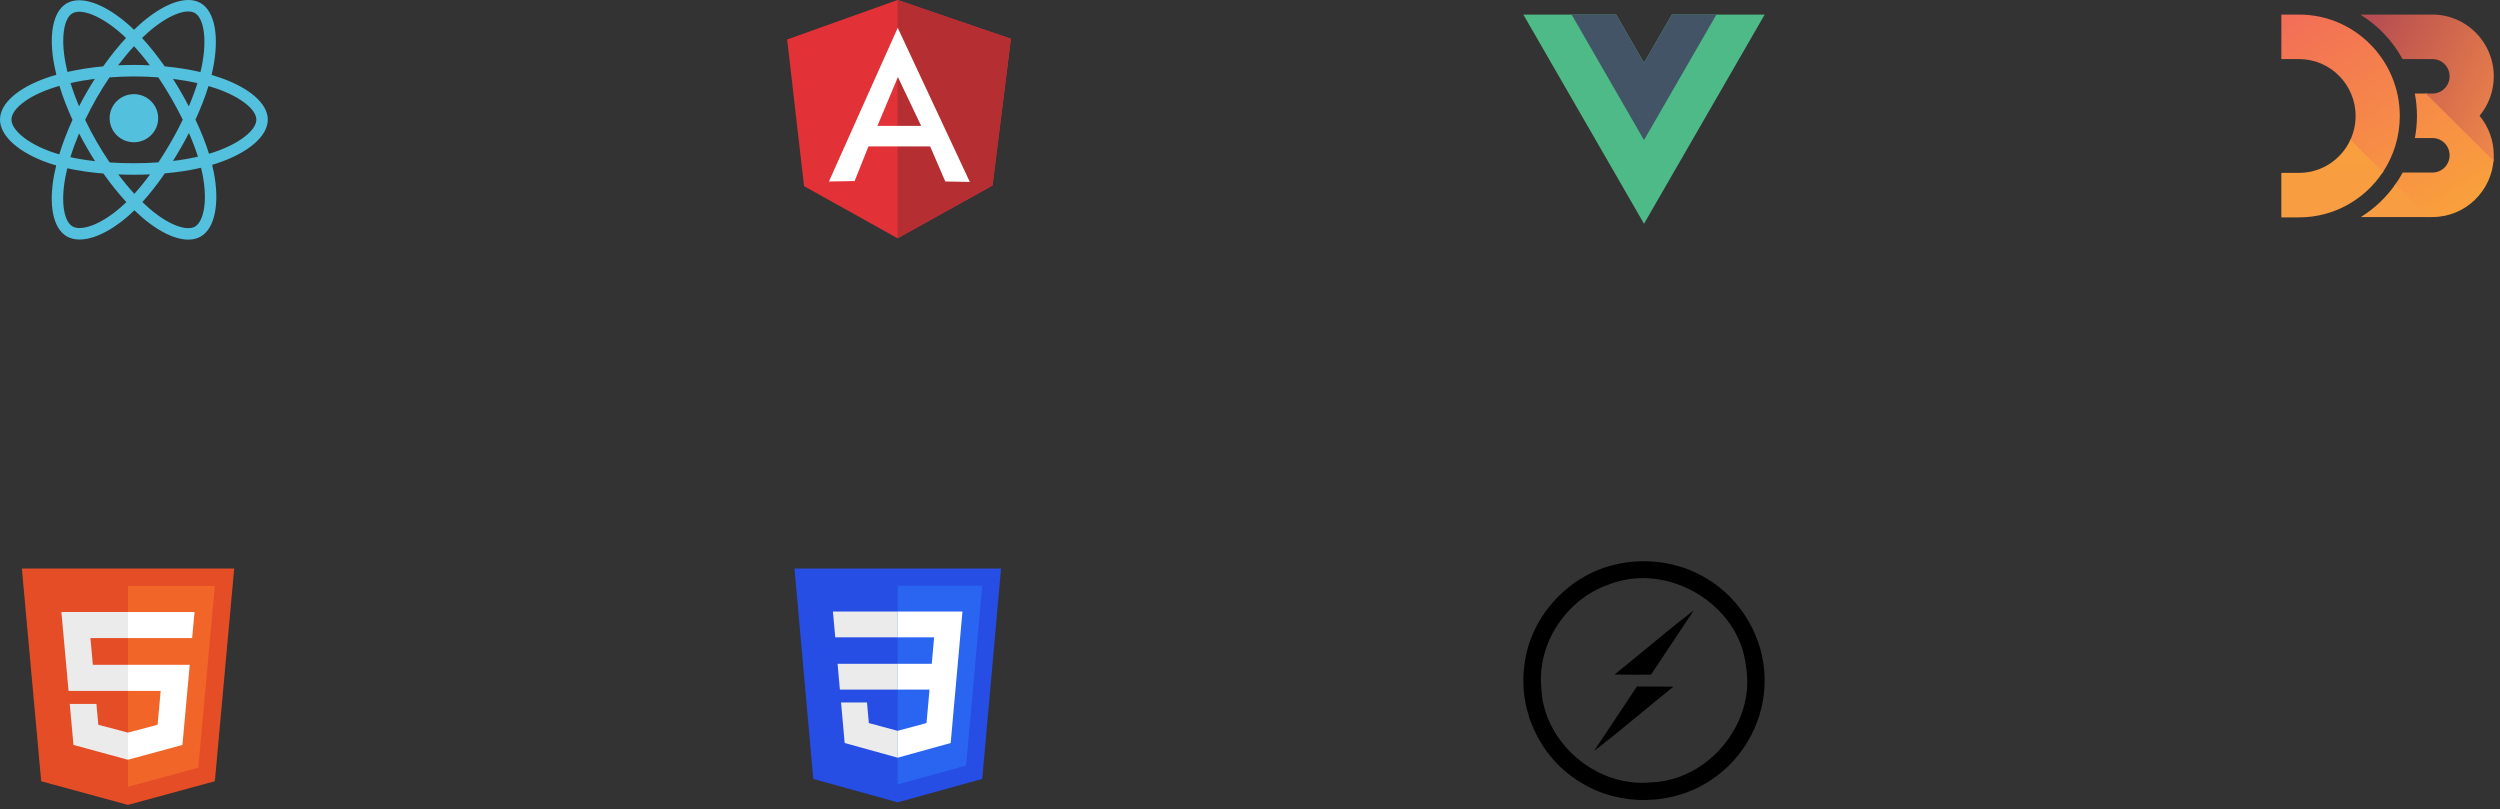 <svg width="343" height="111" viewBox="0 0 343 111" fill="none" xmlns="http://www.w3.org/2000/svg">
<rect x="0" y="0" width="343" height="111" fill="#333333" stroke="none"/>
<path fill-rule="evenodd" clip-rule="evenodd" d="M30.209 10.657C29.818 10.522 29.423 10.397 29.026 10.282C29.092 10.012 29.153 9.742 29.209 9.47C30.104 5.099 29.519 1.578 27.52 0.418C25.603 -0.693 22.468 0.466 19.302 3.237C18.991 3.511 18.686 3.792 18.388 4.081C18.188 3.889 17.985 3.7 17.779 3.516C14.461 0.553 11.135 -0.696 9.138 0.467C7.223 1.582 6.656 4.892 7.462 9.035C7.543 9.445 7.633 9.853 7.734 10.259C7.263 10.393 6.809 10.537 6.374 10.689C2.484 12.053 0 14.191 0 16.408C0 18.699 2.667 20.996 6.718 22.389C7.047 22.501 7.378 22.605 7.712 22.701C7.604 23.138 7.507 23.578 7.423 24.02C6.655 28.091 7.255 31.323 9.165 32.431C11.137 33.575 14.448 32.399 17.672 29.565C17.927 29.341 18.182 29.103 18.438 28.854C18.761 29.167 19.092 29.471 19.432 29.766C22.554 32.468 25.638 33.56 27.546 32.449C29.517 31.301 30.157 27.829 29.326 23.604C29.262 23.282 29.189 22.952 29.105 22.616C29.338 22.547 29.566 22.476 29.789 22.402C34.001 20.998 36.741 18.729 36.741 16.408C36.741 14.183 34.177 12.031 30.209 10.657ZM27.672 9.152C28.445 5.378 27.966 2.5 26.736 1.786C25.581 1.116 23.046 2.053 20.333 4.428C20.045 4.681 19.763 4.94 19.488 5.207C20.538 6.345 21.584 7.66 22.594 9.106C24.327 9.269 25.982 9.533 27.506 9.886C27.566 9.643 27.621 9.398 27.672 9.152ZM9.925 1.833C8.771 2.505 8.312 5.182 9.003 8.732V8.732C9.077 9.113 9.162 9.493 9.255 9.87C10.776 9.524 12.43 9.265 14.158 9.104C15.166 7.673 16.221 6.361 17.288 5.208C17.104 5.031 16.92 4.86 16.737 4.696C13.872 2.138 11.154 1.117 9.925 1.833ZM7.226 20.895C5.435 20.279 3.955 19.478 2.941 18.605C2.03 17.82 1.569 17.041 1.569 16.408C1.569 15.063 3.564 13.346 6.891 12.18C7.308 12.034 7.73 11.9 8.155 11.78C8.615 13.284 9.218 14.856 9.946 16.447C9.209 18.061 8.597 19.658 8.133 21.18C7.828 21.093 7.526 20.997 7.226 20.895ZM29.295 20.904C29.094 20.97 28.888 21.035 28.678 21.098C28.213 19.617 27.585 18.043 26.817 16.416C27.55 14.828 28.154 13.274 28.606 11.803C28.981 11.912 29.346 12.028 29.698 12.149C33.098 13.326 35.172 15.067 35.172 16.408C35.172 17.837 32.932 19.691 29.295 20.904H29.295ZM27.786 23.911C28.154 25.779 28.206 27.468 27.963 28.788C27.744 29.975 27.304 30.765 26.76 31.082C25.602 31.756 23.126 30.88 20.455 28.569C20.149 28.304 19.841 28.021 19.531 27.722C20.567 26.583 21.601 25.259 22.611 23.788C24.387 23.63 26.066 23.371 27.587 23.017C27.662 23.321 27.729 23.619 27.786 23.911ZM9.949 31.063C10.494 31.379 11.395 31.368 12.526 30.966H12.526C13.785 30.519 15.213 29.63 16.639 28.376C16.878 28.166 17.111 27.95 17.339 27.728C16.266 26.57 15.201 25.247 14.185 23.809C12.405 23.663 10.739 23.422 9.234 23.088C9.133 23.494 9.044 23.903 8.966 24.315C8.308 27.796 8.79 30.391 9.949 31.063ZM24.851 12.668C24.492 12.044 24.119 11.428 23.734 10.82C24.906 10.969 26.029 11.166 27.084 11.409C26.767 12.429 26.373 13.497 25.908 14.591C25.569 13.943 25.216 13.302 24.851 12.668ZM20.55 8.961C19.837 8.006 19.112 7.125 18.388 6.336C17.653 7.134 16.922 8.014 16.208 8.96C17.655 8.892 19.104 8.893 20.55 8.961ZM11.884 12.678C11.523 13.307 11.177 13.944 10.847 14.589C10.389 13.499 9.998 12.427 9.679 11.392C10.727 11.156 11.845 10.963 13.01 10.817C12.62 11.428 12.245 12.049 11.884 12.678ZM9.657 21.565C10.706 21.794 11.84 21.977 13.043 22.113C12.644 21.489 12.259 20.856 11.89 20.215C11.528 19.586 11.181 18.948 10.848 18.302C10.382 19.416 9.982 20.511 9.657 21.565ZM18.432 26.592C17.688 25.784 16.946 24.891 16.221 23.931C16.924 23.959 17.642 23.973 18.371 23.973C19.12 23.973 19.86 23.956 20.589 23.923C19.873 24.901 19.151 25.796 18.432 26.592ZM27.157 21.497C26.828 20.461 26.414 19.372 25.923 18.246C25.582 18.906 25.227 19.559 24.858 20.204C24.494 20.838 24.118 21.465 23.73 22.084C24.941 21.938 26.091 21.741 27.157 21.497ZM23.498 19.415C22.941 20.387 22.354 21.341 21.735 22.276C20.645 22.354 19.519 22.394 18.371 22.394C17.227 22.394 16.115 22.358 15.044 22.289C14.41 21.357 13.811 20.401 13.249 19.424C12.689 18.451 12.166 17.458 11.681 16.446C12.165 15.434 12.686 14.44 13.244 13.467V13.467C13.802 12.494 14.396 11.543 15.025 10.615C16.118 10.532 17.238 10.488 18.371 10.488C19.509 10.488 20.63 10.532 21.723 10.616C22.346 11.542 22.936 12.49 23.493 13.459C24.053 14.43 24.581 15.418 25.077 16.424C24.586 17.439 24.059 18.437 23.498 19.415H23.498ZM21.701 16.217C21.701 14.394 20.21 12.917 18.37 12.917C16.531 12.917 15.04 14.394 15.04 16.217C15.04 18.039 16.531 19.517 18.37 19.517C20.21 19.517 21.701 18.039 21.701 16.217Z" fill="#53C1DE"/>
<path d="M342.101 22.156C342.114 22.028 342.124 21.899 342.131 21.769C342.14 21.616 332.956 12.834 332.956 12.834H332.736C332.736 12.834 342.045 22.729 342.101 22.156V22.156Z" fill="url(#paint0_linear_3741_38952)"/>
<path d="M322.507 19.111C322.494 19.138 322.482 19.165 322.47 19.192C322.457 19.22 322.443 19.248 322.43 19.276C322.137 19.891 326.529 24.217 326.882 23.692C326.898 23.669 326.914 23.644 326.93 23.621C326.948 23.593 326.966 23.567 326.983 23.539C327.266 23.107 322.632 18.83 322.507 19.111Z" fill="url(#paint1_linear_3741_38952)"/>
<path d="M328.712 25.193C328.699 25.221 328.611 25.372 328.53 25.451C328.517 25.479 332.817 29.777 332.817 29.777H333.204C333.205 29.777 329.167 25.375 328.712 25.193V25.193Z" fill="url(#paint2_linear_3741_38952)"/>
<path fill-rule="evenodd" clip-rule="evenodd" d="M313 2H315.445C323.057 2 329.251 8.241 329.251 15.911C329.251 18.761 328.395 21.412 326.93 23.62L322.47 19.191C322.93 18.193 323.189 17.082 323.189 15.911C323.189 11.608 319.715 8.107 315.445 8.107H313V2ZM333.741 29.777C338.247 29.777 341.936 26.185 342.137 21.692C342.13 21.817 342.121 21.94 342.11 22.064L332.816 12.834H331.313C331.504 13.832 331.607 14.859 331.607 15.911C331.607 16.947 331.506 17.96 331.321 18.942H333.741C335.034 18.942 336.086 20.003 336.086 21.306C336.086 22.61 335.034 23.67 333.741 23.67H329.652C329.346 24.238 329.002 24.783 328.632 25.309L333.132 29.777H333.741Z" fill="url(#paint3_linear_3741_38952)"/>
<path d="M333.741 2H323.841C326.259 3.488 328.261 5.597 329.625 8.107H333.741C335.034 8.107 336.086 9.167 336.086 10.471C336.086 11.775 335.034 12.835 333.741 12.835H332.816L342.111 22.064C342.133 21.814 342.146 21.562 342.146 21.306C342.146 19.247 341.413 17.358 340.196 15.888C341.413 14.419 342.146 12.53 342.146 10.471C342.146 5.8 338.376 2 333.741 2Z" fill="url(#paint4_linear_3741_38952)"/>
<path fill-rule="evenodd" clip-rule="evenodd" d="M322.47 19.191L326.93 23.62C324.452 27.357 320.229 29.823 315.445 29.823H313V23.716H315.445C318.553 23.716 321.238 21.86 322.47 19.191ZM323.912 29.778H333.132L328.632 25.31C327.372 27.098 325.768 28.623 323.912 29.778Z" fill="url(#paint5_linear_3741_38952)"/>
<path d="M108 5.418L123.144 0L138.695 5.322L136.177 25.442L123.144 32.691L110.314 25.539L108 5.418Z" fill="#E23237"/>
<path d="M138.696 5.322L123.144 0V32.691L136.178 25.454L138.696 5.322Z" fill="#B52E31"/>
<path fill-rule="evenodd" clip-rule="evenodd" d="M113.731 24.9L123.168 3.816L133.06 24.96L129.691 24.9L127.616 20.084H119.151L117.257 24.84L113.731 24.9ZM126.381 17.266L123.192 10.571L120.386 17.266H126.381Z" fill="white"/>
<path d="M229.382 2L225.558 8.627L221.734 2H209L225.558 30.697L242.116 2H229.382Z" fill="#4DBA87"/>
<path d="M229.382 2L225.558 8.627L221.734 2H215.623L225.558 19.217L235.493 2H229.382Z" fill="#435466"/>
<path d="M32.132 78L29.478 107.185L17.548 110.432L5.651 107.19L3 78H32.132Z" fill="#E44D26"/>
<path d="M17.566 107.95L27.206 105.327L29.474 80.387H17.566V107.95Z" fill="#F16529"/>
<path fill-rule="evenodd" clip-rule="evenodd" d="M17.566 87.547H12.407L12.74 91.213H17.566V94.793H9.405L8.508 84.927L8.421 83.967H17.566V87.547ZM9.568 96.583H13.229L13.489 99.438L17.55 100.515L17.566 100.51V104.235L17.549 104.24L10.079 102.204L9.568 96.583Z" fill="#EBEBEB"/>
<path fill-rule="evenodd" clip-rule="evenodd" d="M17.553 87.538V87.538V83.967H26.689L26.602 84.927L26.436 86.742L26.363 87.547H17.553V87.538ZM22.044 94.793H17.553V91.213H26.031L25.942 92.174L25.085 101.599L25.03 102.204L17.553 104.238V100.513L21.621 99.436L22.044 94.793Z" fill="white"/>
<path fill-rule="evenodd" clip-rule="evenodd" d="M234.155 79.373C230.377 77.063 225.643 76.429 221.36 77.517V77.517C214.904 79.107 209.782 84.901 209.127 91.47C208.313 97.687 211.482 104.162 216.911 107.372C222.237 110.676 229.453 110.543 234.668 107.067C239.355 104.052 242.271 98.556 242.097 93.012C242.018 87.524 238.912 82.192 234.155 79.373ZM239.56 91.517C238.723 82.92 228.797 76.993 220.704 80.203C214.935 82.207 210.905 88.221 211.466 94.281C211.679 101.766 218.95 108.085 226.473 107.341C234.384 107.114 240.864 99.253 239.56 91.517Z" fill="black"/>
<path fill-rule="evenodd" clip-rule="evenodd" d="M221.519 92.551C221.519 92.551 221.519 92.551 221.519 92.551V92.551C221.519 92.551 221.519 92.551 221.519 92.551ZM221.519 92.551C223.178 92.574 224.846 92.574 226.513 92.566C227.485 91.087 228.47 89.618 229.455 88.149C230.442 86.678 231.428 85.207 232.401 83.727C229.97 85.596 227.607 87.546 225.245 89.495C224.006 90.518 222.767 91.54 221.519 92.551ZM229.595 94.211C227.928 94.187 226.26 94.187 224.585 94.187C223.613 95.667 222.627 97.139 221.641 98.611C220.655 100.083 219.669 101.555 218.697 103.035C220.953 101.309 223.141 99.502 225.33 97.695C226.745 96.527 228.161 95.358 229.595 94.211Z" fill="black"/>
<path d="M123.156 110.079L111.58 106.872L109 78H137.346L134.764 106.868L123.156 110.079Z" fill="#264DE4"/>
<path d="M132.553 105.03L134.759 80.361H123.173V107.625L132.553 105.03Z" fill="#2965F1"/>
<path fill-rule="evenodd" clip-rule="evenodd" d="M114.275 83.902L114.597 87.443H123.173V83.902H114.275ZM114.914 91.07L115.232 94.611H123.173V91.07H114.914ZM123.158 100.27L123.173 100.266V103.95L123.157 103.955L115.888 101.941L115.391 96.381H118.953L119.206 99.205L123.158 100.27Z" fill="#EBEBEB"/>
<path d="M131.409 91.07L132.049 83.902H123.16V87.443H128.161L127.838 91.07H123.16V94.611H127.53L127.118 99.203L123.16 100.269V103.953L130.435 101.941L130.488 101.343L131.322 92.02L131.409 91.07Z" fill="white"/>
<defs>
<linearGradient id="paint0_linear_3741_38952" x1="315.387" y1="12.52" x2="332.799" y2="31.683" gradientUnits="userSpaceOnUse">
<stop stop-color="#F9A03C"/>
<stop offset="1" stop-color="#F7974E"/>
</linearGradient>
<linearGradient id="paint1_linear_3741_38952" x1="302.454" y1="15.902" x2="319.149" y2="31.818" gradientUnits="userSpaceOnUse">
<stop stop-color="#F9A03C"/>
<stop offset="1" stop-color="#F7974E"/>
</linearGradient>
<linearGradient id="paint2_linear_3741_38952" x1="309.123" y1="19.652" x2="323.604" y2="37.535" gradientUnits="userSpaceOnUse">
<stop stop-color="#F9A03C"/>
<stop offset="1" stop-color="#F7974E"/>
</linearGradient>
<linearGradient id="paint3_linear_3741_38952" x1="301.013" y1="9.686" x2="320.412" y2="39.703" gradientUnits="userSpaceOnUse">
<stop stop-color="#F26D58"/>
<stop offset="1" stop-color="#F9A03C"/>
</linearGradient>
<linearGradient id="paint4_linear_3741_38952" x1="319.326" y1="15.149" x2="342.836" y2="27.064" gradientUnits="userSpaceOnUse">
<stop stop-color="#B84E51"/>
<stop offset="1" stop-color="#F68E48"/>
</linearGradient>
<linearGradient id="paint5_linear_3741_38952" x1="277.033" y1="14.495" x2="277.308" y2="62.477" gradientUnits="userSpaceOnUse">
<stop stop-color="#F9A03C"/>
<stop offset="1" stop-color="#F7974E"/>
</linearGradient>
</defs>
</svg>
